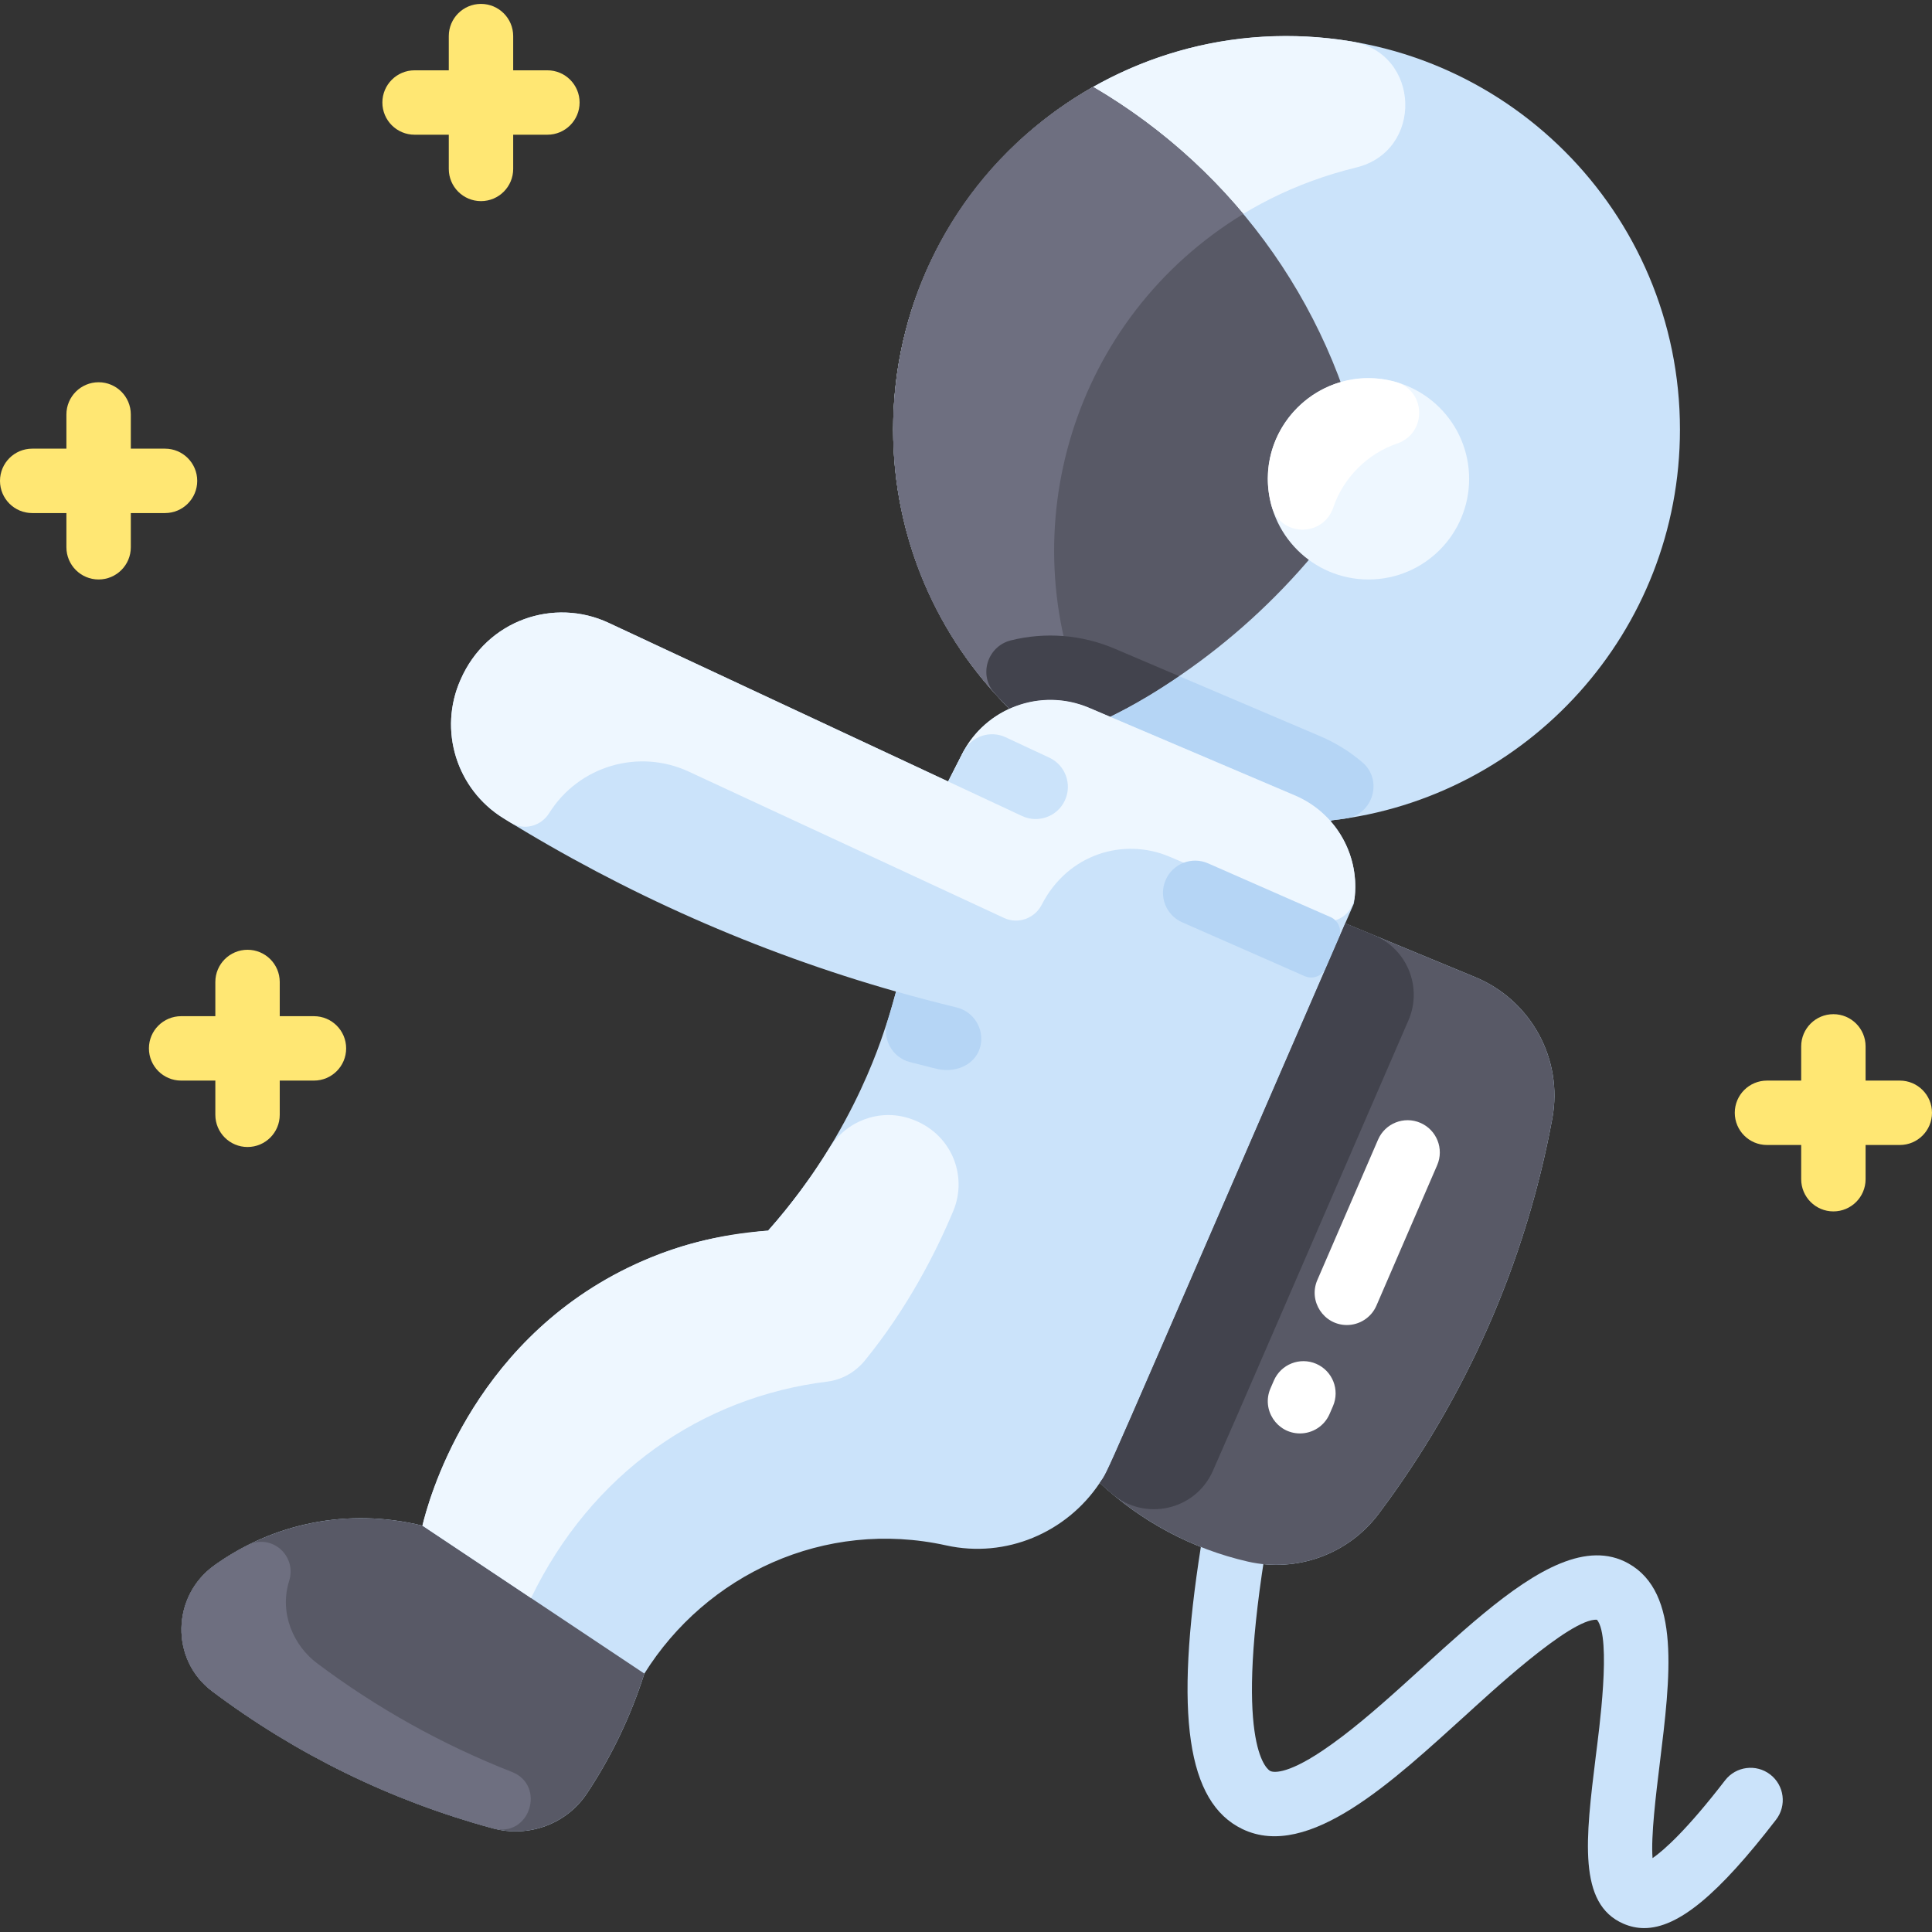 <svg id="Layer_1" enable-background="new 0 0 480 480" height="512" viewBox="0 0 480 480" width="512" xmlns="http://www.w3.org/2000/svg"><rect x="0" y="0" width="480" height="480" fill="#333333" stroke="none"/><path d="m417.38 106.709c0-53.98-43.76-97.74-97.74-97.74-53.736 0-97.74 43.526-97.74 97.74 0 27.12 11.06 51.67 28.9 69.38-5.08 2.31-9.22 6.25-11.76 11.24-1.12 2.21-3.47 6.83-3.47 6.83-13.74-6.42-81.95-38.29-84.37-39.42-13.537-6.324-30.262-.753-36.76 14.1-5.59 12.51-1.04 27.21 10.61 34.43 30.153 18.672 62.987 33.267 97.57 43.08 0 .102-1.322 4.913-2.149 7.393-.561 1.122-7.261 26.832-29.621 52.008-.59.04-1.19.1-1.79.15-6.092.87-17.386 1.449-33.06 9.07-39.57 19.31-49.74 58.65-51.05 64.07-18.58-4.53-37.12-.56-51.68 9.86-10.65 7.63-11.01 23.44-.54 31.3 20.85 15.66 44.5 27.22 69.68 34.04 8.88 2.4 18.33-1.02 23.42-8.68 6.09-9.16 10.88-19.15 14.26-29.76 15.34-24.56 44.74-38.53 74.99-31.85 14.87 3.29 29.93-3.2 38.15-15.53 10.23 9.55 22.91 16.38 36.82 19.56 12.21 2.78 24.95-1.85 32.46-11.86 21.56-28.7 36.49-62.16 43.16-98.24 2.72-14.75-5.31-29.38-19.17-35.12l-32.28-13.35 2.13-4.91c1.31-7.53-.96-15-5.75-20.46l.27-.23c48.69-5.57 86.51-46.921 86.51-97.101z" fill="#cbe3fa"/><path d="m408.493 479.031c-1.773 0-3.478-.368-5.141-1.085-11.398-4.918-9.407-21.107-6.886-41.604.736-5.98 3.995-29.398.3-33.918-6.56-.516-27.539 19.13-32.585 23.688-17.814 16.09-39.024 36.275-55.535 28.301-13.731-6.63-16.899-28.302-10.271-70.27.689-4.364 4.787-7.346 9.15-6.654 4.364.689 7.343 4.786 6.654 9.15-7.643 48.389 1.05 53.185 1.424 53.365.524.253 3.619 1.206 12.916-5.023 25.952-17.381 55.563-58.035 76.066-46.544 12.998 7.286 10.454 27.964 7.761 49.857-.913 7.429-2.208 17.949-1.771 23.358 2.885-2.011 8.514-7.003 18.014-19.328 2.696-3.499 7.72-4.149 11.22-1.453 3.499 2.697 4.149 7.721 1.452 11.22-14.331 18.596-24.321 26.939-32.768 26.94z" fill="#cbe3fa"/><path d="m335.822 10.303c17.15 2.858 17.989 27.213 1.095 31.322-60.395 14.687-90.671 79.429-66.967 133.975-6.4-2.52-13.27-2.18-19.15.49-17.84-17.71-28.9-42.26-28.9-69.38 0-60.336 54.197-106.361 113.922-96.407z" fill="#eef7ff"/><path d="m366.5 242.76c13.86 5.74 21.89 20.37 19.17 35.12-6.67 36.08-21.6 69.54-43.16 98.24-7.51 10.01-20.25 14.64-32.46 11.86-13.91-3.18-26.59-10.01-36.82-19.56 2.61-3.936-2.263 6.678 60.99-139.01z" fill="#585966"/><path d="m339.69 119.239c-16.07 26.08-39.52 46.59-63.85 58.84l-5.23-2.22c-6.58-2.8-13.73-2.53-19.81.23-45.618-45.286-36.129-122.295 20.76-154.49 35.934 21.021 60.814 56.624 68.13 97.64z" fill="#585966"/><path d="m104.95 379.04 55.14 36.76c-3.38 10.61-8.17 20.6-14.26 29.76-5.09 7.66-14.54 11.08-23.42 8.68-25.18-6.82-48.83-18.38-69.68-34.04-10.47-7.86-10.11-23.67.54-31.3 14.56-10.421 33.1-14.39 51.68-9.86z" fill="#585966"/><path d="m232.55 303.74c-1.4 3.95-5.6 6.12-9.65 5.04-10.859-2.886-22.394-3.888-33.84-2.88.597-.051 1.201-.111 1.79-.15 3.158-3.555 6.486-7.661 9.805-12.333 1.65-2.323 4.392-3.643 7.229-3.386 6.517.592 13.021 1.722 19.186 3.329 4.51 1.18 7.03 5.98 5.48 10.38z" fill="#b5d5f5"/><circle cx="340" cy="118.969" fill="#eef7ff" r="25"/><path d="m322.98 356.132c-5.743 0-9.622-5.903-7.338-11.18l.846-1.954c1.756-4.054 6.465-5.919 10.52-4.164s5.919 6.465 4.164 10.52l-.846 1.954c-1.307 3.019-4.253 4.824-7.346 4.824z" fill="#fff"/><path d="m334.627 329.199c-5.727 0-9.626-5.889-7.339-11.177l15.086-34.885c1.754-4.055 6.461-5.921 10.519-4.167 4.055 1.753 5.921 6.463 4.167 10.518l-15.086 34.885c-1.307 3.021-4.253 4.826-7.347 4.826z" fill="#fff"/><g fill="#ffe773"><path d="m472 268.469h-8.5v-8.5c0-4.418-3.582-8-8-8s-8 3.582-8 8v8.5h-8.5c-4.418 0-8 3.582-8 8s3.582 8 8 8h8.5v8.5c0 4.418 3.582 8 8 8s8-3.582 8-8v-8.5h8.5c4.418 0 8-3.582 8-8s-3.582-8-8-8z"/><path d="m136 17.469h-8.5v-8.5c0-4.418-3.582-8-8-8s-8 3.582-8 8v8.5h-8.5c-4.418 0-8 3.582-8 8s3.582 8 8 8h8.5v8.5c0 4.418 3.582 8 8 8s8-3.582 8-8v-8.5h8.5c4.418 0 8-3.582 8-8s-3.582-8-8-8z"/><path d="m49 119.469c0-4.418-3.582-8-8-8h-8.5v-8.5c0-4.418-3.582-8-8-8s-8 3.582-8 8v8.5h-8.5c-4.418 0-8 3.582-8 8s3.582 8 8 8h8.5v8.5c0 4.418 3.582 8 8 8s8-3.582 8-8v-8.5h8.5c4.418 0 8-3.581 8-8z"/><path d="m78 252.469h-8.5v-8.5c0-4.418-3.582-8-8-8s-8 3.582-8 8v8.5h-8.5c-4.418 0-8 3.582-8 8s3.582 8 8 8h8.5v8.5c0 4.418 3.582 8 8 8s8-3.582 8-8v-8.5h8.5c4.418 0 8-3.582 8-8s-3.582-8-8-8z"/></g><path d="m243.79 258.07c0 5.647-5.542 8.843-11.174 7.462-2.204-.54-4.399-1.097-6.584-1.671-4.397-1.155-6.925-5.782-5.561-10.119.841-2.675 1.456-4.954 2.159-7.402 4.96 1.41 9.97 2.72 15.02 3.95 3.66.889 6.14 4.159 6.14 7.78z" fill="#b5d5f5"/><path d="m269.95 175.599c-6.4-2.52-13.27-2.18-19.15.49-45.618-45.285-36.13-122.294 20.76-154.49 10.58 6.19 24.48 16.17 37.34 31.56-42.509 25.871-58.023 78.551-38.95 122.44z" fill="#6e6f80"/><path d="m347.082 110.208c-7.38 2.522-13.309 8.482-15.825 15.856-2.571 7.534-13.198 7.313-15.338-.355-5.214-18.683 12.012-36.041 30.786-30.831 7.658 2.125 7.898 12.759.377 15.33z" fill="#fff"/><path d="m338.486 189.403c5.172 4.418 2.66 12.917-4.066 13.936-4.183.633-3.356.304-3.82.701-2.38-2.7-5.37-4.919-8.85-6.4-46.448-19.766-45.91-19.46-45.91-19.56 5.78-2.91 11.51-6.29 17.1-10.1l35.08 14.94c3.894 1.658 7.403 3.867 10.466 6.483z" fill="#b5d5f5"/><path d="m292.94 167.979c-11.387 7.762-17.1 9.851-17.1 10.11l-5.23-2.23c-6.58-2.8-13.73-2.53-19.81.23-1.27-1.26-2.504-2.554-3.702-3.881-4.048-4.484-1.789-11.661 4.074-13.115 8.546-2.119 17.599-1.407 25.709 2.046z" fill="#42434d"/><path d="m236.85 300.83c-4.387 10.513-11.477 24.287-21.953 37.159-2.342 2.878-5.674 4.813-9.357 5.266-31.253 3.848-58.582 22.722-73.601 53.774l-26.99-17.99c1.31-5.42 11.48-44.76 51.05-64.07 10.878-5.29 22.469-8.38 34.85-9.22 5.73-6.452 10.817-13.361 15.16-20.428 4.182-6.807 12.424-9.933 20.012-7.435 10.317 3.396 14.504 14.136 10.829 22.944z" fill="#eef7ff"/><path d="m336.613 222.518c-.436 4.741-5.107 7.761-9.593 5.85-36.034-15.346-29.522-12.574-36.41-15.509-11.399-4.856-25.329-.728-31.802 11.928-1.731 3.384-5.868 4.895-9.315 3.295l-78.293-36.342c-12.432-5.808-27.352-1.541-34.769 10.294-2.048 3.269-6.27 4.376-9.558 2.36-.579-.355-1.183-.728-1.823-1.124-11.65-7.22-16.2-21.92-10.61-34.43 6.498-14.852 23.222-20.424 36.76-14.1 23.459 10.953 21.329 9.964 84.37 39.42.121-.254 1.519-2.98 3.47-6.83 5.814-11.42 19.557-16.587 31.57-11.47 7.287 3.104-.44-.17 51.14 21.78 9.876 4.202 15.835 14.299 14.863 24.878z" fill="#eef7ff"/><path d="m332.618 233.098-3.193 7.354c-.882 2.033-3.246 2.961-5.275 2.071-3.659-1.606-11.689-5.147-30.431-13.373-4.043-1.774-5.88-6.5-4.11-10.54 1.78-4.05 6.5-5.89 10.54-4.11 18.567 8.178 26.702 11.712 30.416 13.347 2.016.886 2.93 3.231 2.053 5.251z" fill="#b5d5f5"/><path d="m264.56 198.879c-1.89 4.044-6.682 5.707-10.63 3.86-4.54-2.12-10.94-5.11-18.36-8.58 0 0 3.724-7.318 3.856-7.557 2.046-3.708 6.599-5.222 10.435-3.428 4.228 1.978 7.917 3.698 10.84 5.065 3.999 1.871 5.729 6.63 3.859 10.64z" fill="#cbe3fa"/><path d="m127.169 440.225c8.541 3.347 4.507 16.515-4.759 14.014-25.18-6.82-48.83-18.38-69.68-34.04-10.47-7.86-10.11-23.67.54-31.3 2.632-1.885 5.394-3.558 8.263-5.008 5.907-2.985 12.276 2.579 10.303 8.896-2.557 8.184 1.275 16.193 6.894 20.411 14.876 11.177 31.176 20.263 48.439 27.027z" fill="#6e6f80"/><path d="m349.916 253.518c-28.541 65.775-41.86 96.729-48.588 111.936-4.33 9.787-16.828 12.591-25.015 5.699-1.05-.884-2.078-1.796-3.083-2.733 2.61-3.936-2.263 6.678 60.99-139.01l7.133 2.949c8.267 3.417 12.124 12.953 8.563 21.159z" fill="#42434d"/></svg>